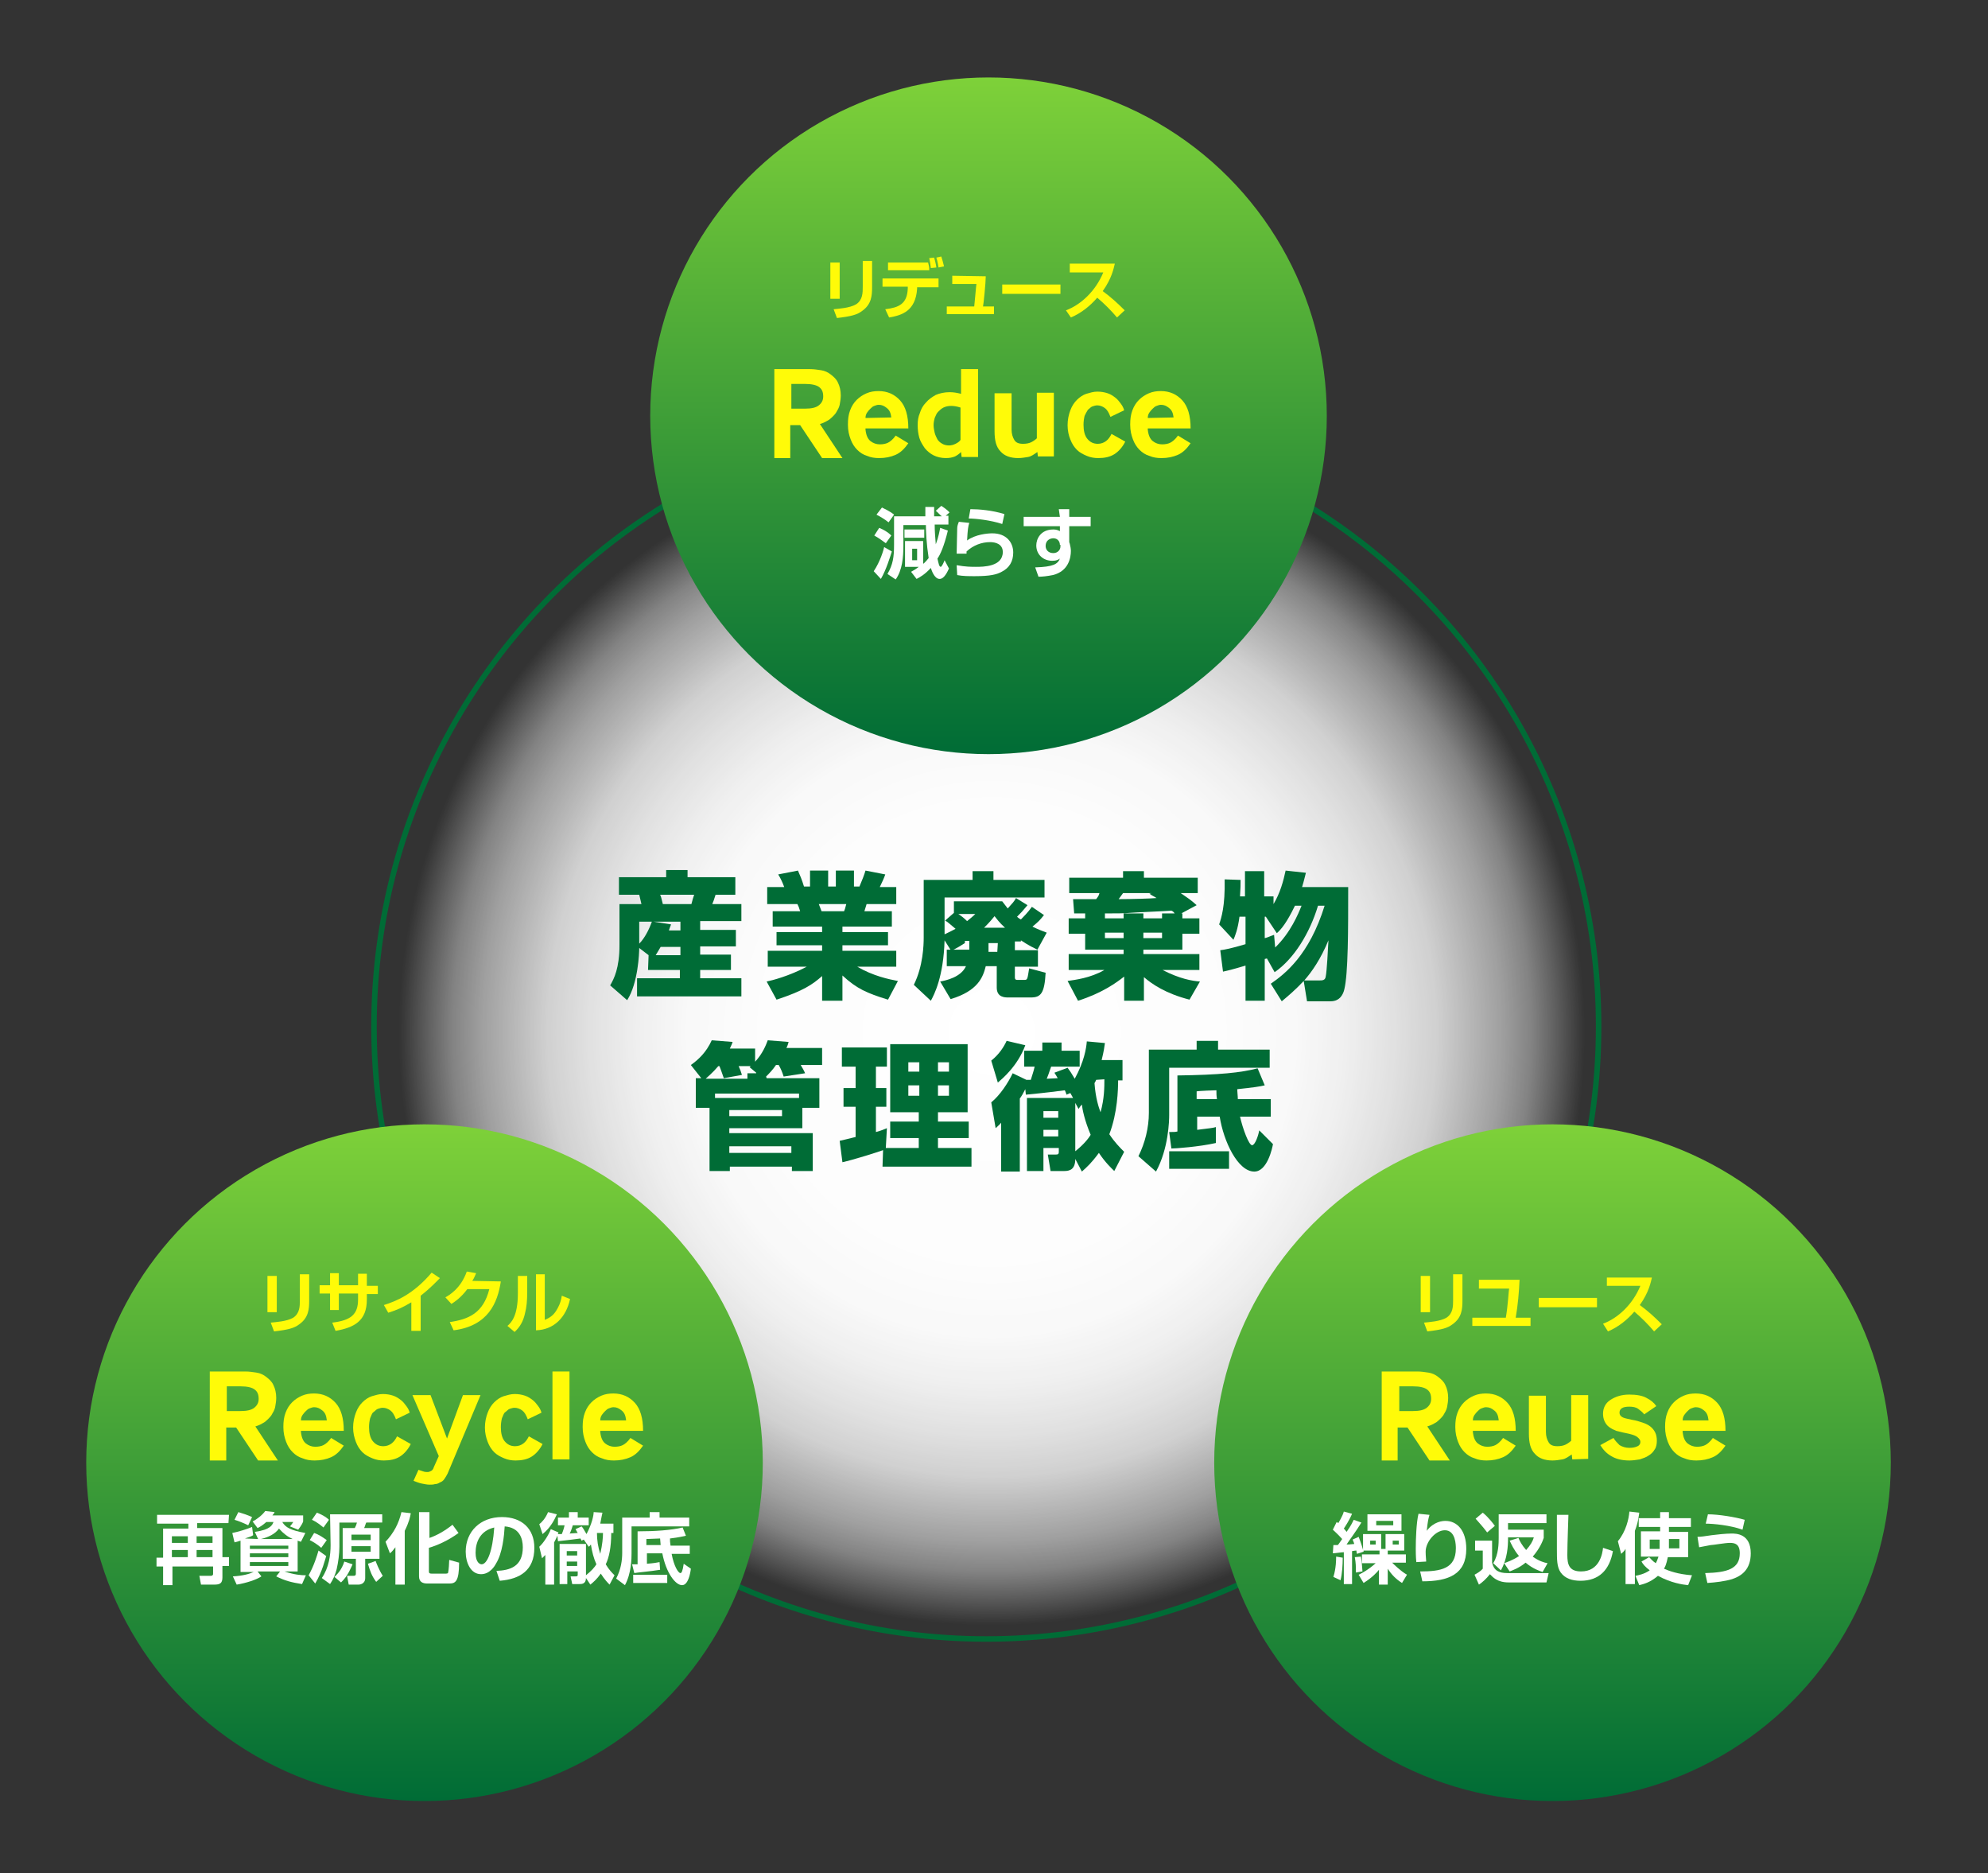 <?xml version="1.0" encoding="utf-8"?>
<!-- Generator: Adobe Illustrator 23.0.3, SVG Export Plug-In . SVG Version: 6.00 Build 0)  -->
<svg version="1.1" id="レイヤー_1" xmlns="http://www.w3.org/2000/svg" xmlns:xlink="http://www.w3.org/1999/xlink" x="0px"
	 y="0px" width="362px" height="341px" viewBox="0 0 362 341" style="enable-background:new 0 0 362 341;" xml:space="preserve">
<rect x="0" y="0" width="362" height="341" fill="#333333" stroke="none"/>
<style type="text/css">
	.st0{fill:url(#SVGID_1_);}
	.st1{fill:none;stroke:#006C36;}
	.st2{enable-background:new    ;}
	.st3{fill:#FFFFFF;}
	.st4{fill:#006C36;}
	.st5{fill:url(#SVGID_2_);}
	.st6{fill:#FFFB08;}
	.st7{fill:url(#SVGID_3_);}
	.st8{fill:url(#SVGID_4_);}
</style>
<title>アートボード 3</title>
<radialGradient id="SVGID_1_" cx="180.6" cy="484.97" r="108" gradientTransform="matrix(1 0 0 -1 0 672.87)" gradientUnits="userSpaceOnUse">
	<stop  offset="0" style="stop-color:#FFFFFF"/>
	<stop  offset="0.37" style="stop-color:#FFFFFF;stop-opacity:0.99"/>
	<stop  offset="0.51" style="stop-color:#FFFFFF;stop-opacity:0.97"/>
	<stop  offset="0.6" style="stop-color:#FFFFFF;stop-opacity:0.92"/>
	<stop  offset="0.68" style="stop-color:#FFFFFF;stop-opacity:0.85"/>
	<stop  offset="0.75" style="stop-color:#FFFFFF;stop-opacity:0.77"/>
	<stop  offset="0.8" style="stop-color:#FFFFFF;stop-opacity:0.66"/>
	<stop  offset="0.86" style="stop-color:#FFFFFF;stop-opacity:0.53"/>
	<stop  offset="0.91" style="stop-color:#FFFFFF;stop-opacity:0.39"/>
	<stop  offset="0.95" style="stop-color:#FFFFFF;stop-opacity:0.22"/>
	<stop  offset="0.99" style="stop-color:#FFFFFF;stop-opacity:4.000000e-02"/>
	<stop  offset="1" style="stop-color:#FFFFFF;stop-opacity:0"/>
</radialGradient>
<circle class="st0" cx="180.6" cy="187.9" r="108"/>
<circle class="st1" cx="179.6" cy="186.9" r="111.5"/>
<g class="st2">
	<path class="st3" d="M118.1,173.9l-1.7-1.3c0,0.9-0.2,6.4-2.2,9.5l-3.1-2.7c0.7-1.2,1.7-3.1,1.7-7.4v-7.4h4
		c-0.1-0.5-0.3-1.2-0.4-1.7h-3.7v-3.2h8.6v-1.3h3.9v1.3h8.7v3.2h-3.6c-0.2,0.7-0.5,1.5-0.6,1.7h5.3v3.1h-7.5v1.6h6.5v3h-6.5v1.5h5.6
		v2.8h-5.6v1.5h7.5v3.3h-19v-3.3h7.8v-1.5H118L118.1,173.9L118.1,173.9z M116.4,167.8v4c1-1,1.8-2.6,2.3-4H116.4z M123.9,169.4v-1.6
		H119l3.2,0.5c-0.2,0.5-0.3,0.8-0.4,1.1H123.9z M123.9,173.9v-1.5h-3.6c-0.5,0.9-0.8,1.3-0.9,1.5H123.9z M120.2,162.9
		c0.2,0.4,0.2,0.5,0.5,1.7h5.2c0.2-0.8,0.3-1.1,0.5-1.7H120.2z"/>
</g>
<g class="st2">
	<path class="st3" d="M139.6,178.7c1-0.2,4.1-1,7.3-2.7h-7.1v-2.9h9.9v-1h-8.3v-2.4h8.3v-1h-9v-2.8h5c-0.2-0.7-0.3-0.9-0.5-1.3h-5.5
		v-3.1h3.1c-0.3-0.8-0.6-1.5-1.1-2.3l3.6-0.7c0.4,0.9,0.7,1.6,1.1,2.9h1.1v-2.9h3.3v2.9h1.4v-2.9h3.3v2.9h1c0.4-0.9,0.9-2.2,1.1-2.9
		l3.6,0.7c-0.2,0.6-0.6,1.5-1,2.3h3v3.1h-5.4l-0.4,1.3h5v2.8h-9v1h8.3v2.4h-8.3v1h9.8v2.9h-7.1c2.9,1.7,5.8,2.3,7.4,2.6l-1.8,3.4
		c-3.9-1.2-5.7-2-8.3-4.4v4.6h-3.7v-4.5c-1.7,1.5-3.4,2.7-8.3,4.3L139.6,178.7z M149.1,164.6c0.1,0.2,0.4,1.1,0.5,1.3h4.1
		c0.1-0.2,0.2-0.5,0.4-1.3H149.1z"/>
</g>
<g class="st2">
	<path class="st3" d="M175.7,171.7c-0.8,0.5-1.4,0.9-2.5,1.4l-1.2-1.9c-0.2,6.7-1.9,9.9-2.5,11l-3.1-2.9c1.7-3.4,1.8-7.3,1.8-8.6
		v-10.5h8.9v-1.6h3.8v1.6h9.3v3.2H172v6.7c0.4-0.2,0.9-0.4,2-1c-1.3-1.1-1.4-1.2-1.9-1.5l1.6-1.4v-2.1h8.8c0.4,0.5,0.6,0.8,1,1.3
		c0.9-1,1.2-1.3,1.5-1.9l2.1,1.3c-1,1.2-1.1,1.3-1.9,2.1c0.3,0.3,0.5,0.4,0.7,0.5c0.3-0.3,1.3-1.3,2-2.3l2.2,1.5
		c-0.8,1-1,1.2-2.1,2.1c1,0.5,1.8,0.8,2.6,1.1l-1.7,3.1c-0.6-0.3-1.5-0.7-3-1.7v0.2h-1.1v1.6h4.2v3h-4.2v1.9c0,0.2,0,0.5,0.4,0.5
		h1.4c0.5,0,0.5-0.2,0.8-2.1l3,0.8c-0.2,3.8-0.9,4.5-2.7,4.5h-4.1c-0.6,0-2.1,0-2.1-1.8v-3.9h-2c-0.5,2-1.4,4.5-6.4,6l-1.9-3.2
		c1.1-0.2,3.8-0.8,4.7-2.8h-3.5v-3h4.1v-1.6h-0.8L175.7,171.7L175.7,171.7z M174.5,166.4c0.6,0.4,1.1,0.8,1.6,1.3
		c0.6-0.5,1-0.8,1.5-1.3H174.5z M183,168.9c-1-0.9-1.5-1.6-1.9-2.1c-0.5,0.6-0.8,1-1.9,2.1H183z M181.7,171.7H180v1.6h1.6
		L181.7,171.7L181.7,171.7z"/>
	<path class="st3" d="M215.1,166.3h0.2v0.9h3.1v2.8h-3.1v2.9h-7.1v0.8h10.2v2.9h-6.7c3.1,1.6,5.4,2,6.8,2.1l-1.9,3.3
		c-4.3-1.1-6.8-2.8-8.3-4.1v4.3h-3.6v-4.4c-1.4,1.1-4,3-8.4,4.4l-1.9-3.6c1.3-0.2,4.1-0.5,6.7-2h-6.5v-2.9h10v-0.8h-7V170h-3v-2.8h3
		v-0.9c-0.9,0-1.6,0-2,0l-0.2-2.6c0.3,0,3.6,0,4.2,0c0.4-0.5,0.5-0.7,0.6-1.1h-5.5v-2.8h9.8v-1.2h3.8v1.2h9.8v2.8H215
		c1.3,0.9,1.8,1.2,2.9,2.2L215.1,166.3z M201.2,167.2h3.4v-0.9h3.6v0.9h3.4v-0.9h2.3c-0.3-0.4-0.4-0.4-0.6-0.5
		c-1.2,0.1-6.5,0.3-7.6,0.4c-0.7,0.1-3,0.1-4.5,0.1L201.2,167.2L201.2,167.2z M201.2,169.8v1h3.4v-1H201.2z M209.7,162.6h-5.2
		c-0.2,0.3-0.6,0.8-0.8,1.1c2.3,0,5.8-0.1,6.9-0.2c-0.6-0.4-0.8-0.4-1.3-0.8L209.7,162.6z M208.2,169.8v1h3.4v-1H208.2z"/>
</g>
<g class="st2">
	<path class="st3" d="M231.4,179.1c2.6-1.8,7-5.2,9.8-14.2H240c-1.5,5-4.4,9.7-7.9,12.1l-1.4-2.5l-0.4,0.1v7.6h-3.5v-6.4
		c-2.7,0.8-3.2,0.9-4.1,1.1l-0.5-3.9c0.8-0.1,1.9-0.3,4.6-1.1v-5h-1.1c-0.3,2.3-0.8,3.5-1.1,4.2l-2.6-2.8c0.4-1.2,1.1-3.3,1-8.2
		l2.9,0.1c0,0.9,0,1.4-0.1,3h0.9v-4.6h3.5v4.6h1.7v1.4c1.2-2,1.8-4.2,2.2-6.1l3.7,0.4c-0.2,0.7-0.3,1.3-0.7,2.6h8.4
		c0,7.8,0,15.7-0.7,18.6c-0.2,0.9-0.8,2.2-2.5,2.2H238l-0.6-3.7c-1.5,1.6-2.8,2.7-4,3.7L231.4,179.1z M235.8,164.9
		c-1.5,3.1-2.5,4.3-3.3,5l-2-3h-0.2v3.9c0.5-0.1,0.8-0.3,1.7-0.6l0.2,2.3c2.8-2.7,4.2-6.1,4.8-7.6L235.8,164.9L235.8,164.9z
		 M240.2,178.5c0.6,0,1.1,0,1.2-0.7c0.2-0.9,0.4-4.7,0.5-6.6c-1.4,3.4-3,5.7-4.4,7.3H240.2z"/>
</g>
<g class="st2">
	<path class="st3" d="M139.6,196.3h9.6v5.4h-3.1v3.7h-13.3v0.9H148v6.9h-3.8v-0.8h-11.3v0.8h-3.7v-11.5h-2.5v-5.4h1l-1.9-2.4
		c1.4-1,2.8-2.3,3.8-4.5l3.8,0.3c-0.1,0.4-0.2,0.5-0.5,1.2h4.6v2.4c1.4-1.5,2-3.1,2.3-3.9l3.8,0.3c-0.1,0.3-0.1,0.5-0.4,1.1h6.5v3.1
		h-3.9c0.2,0.3,0.7,1.2,0.8,1.5l-3.9,0.6c-0.3-0.9-0.5-1.4-0.9-2.1h-0.5c-0.6,0.9-1.3,1.6-1.8,2.1L139.6,196.3L139.6,196.3z
		 M137.7,195.3l-1.2-1c0.1-0.1,0.1-0.1,0.2-0.2h-2.2c0.3,0.7,0.4,0.9,0.6,1.6l-3.3,0.6c-0.4-1.1-0.5-1.5-0.8-2.2h-0.2
		c-1.1,1.3-1.9,1.9-2.3,2.3h7.6v-1h1.6L137.7,195.3L137.7,195.3z M145.5,199.1h-15.3v0.8h15.3V199.1z M132.8,203.2h9.6v-1.1h-9.6
		V203.2z M132.8,209.9h11.3v-1.2h-11.3V209.9z"/>
</g>
<g class="st2">
	<path class="st3" d="M160.8,209.4c-1.4,0.5-5.6,1.8-7.4,2.2l-0.5-3.9c0.1,0,2.5-0.6,2.9-0.7v-5.5h-2.2v-3.4h2.2v-3.9h-2.5v-3.5h8.2
		v3.5h-2v3.9h1.9v3.4h-1.9v4.6c1.1-0.3,1.5-0.5,2-0.7l-0.2,3.6h6v-1.8h-5.2v-3h5.2v-1.7h-5.2v-12.4h14.1v12.4h-5.4v1.7h5.6v3h-5.6
		v1.8h6.1v3.4h-16.2L160.8,209.4L160.8,209.4z M165.4,193.4v1.7h2v-1.7H165.4z M165.4,197.6v1.9h2v-1.9H165.4z M170.8,193.4v1.7h2
		v-1.7H170.8z M170.8,197.6v1.9h2v-1.9H170.8z"/>
</g>
<g class="st2">
	<path class="st3" d="M195.8,211c0,1.9-1,2.2-2,2.2h-2.5l-0.5-3h1.3c0.5,0,0.7,0,0.7-0.5V209H190v4.2h-3v-13.3h8.4l-0.5-0.9
		l-0.7,0.3c-0.1-0.3-0.1-0.4-0.3-0.8c-3.8,0.5-6.1,0.7-7.1,0.8l-0.1-1c-0.4,0.8-0.7,1.3-1,1.7v13.3h-3.4v-8.9c-0.3,0.4-0.5,0.5-1,1
		l-0.8-4.7c1.6-1.3,3.1-3.6,3.9-5.3l2.5,1.2h0.8c0.3-1,0.5-1.5,0.7-2.4h-1.9v-2.9h3.3v-1.5h3.5v1.5h3.3v2.9h-5.2
		c-0.4,1.2-0.7,2-0.8,2.2c0.5,0,1.5-0.1,2-0.1c-0.2-0.4-0.3-0.5-0.6-1l2.4-0.9c0.5,0.7,0.6,0.8,1.3,2c1.7-3.1,2.1-5.5,2.2-6.8
		l3.3,0.3c-0.1,0.7-0.2,1.5-0.6,3.1h3.8v3.7h-0.8c0,1.6-0.1,5.9-1.6,9.8c1,1.5,1.9,2.4,2.7,3.2l-1.8,3.5c-0.5-0.5-1.6-1.5-2.8-3.3
		c-1.4,1.9-2.2,2.6-3.1,3.4L195.8,211z M180.5,193.1c1.4-1.1,2.3-2.5,2.8-3.6l3.4,0.8c-1.4,3.8-4.2,6.1-5,6.8L180.5,193.1z
		 M190,202.3v1.2h2.7v-1.2H190z M190,205.7v1.2h2.7v-1.2H190z M195.8,200.8v8.8c1.5-1.2,2.4-2.3,2.8-3c-1.1-2.6-1.5-4.6-1.6-5.5
		c-0.3,0.3-0.4,0.5-0.6,0.8L195.8,200.8z M199.6,196.6c-0.1,0.3-0.2,0.4-0.3,0.6c0.2,2.8,0.8,4.5,1.1,5.3c0.7-2.5,0.7-4.6,0.7-6
		L199.6,196.6L199.6,196.6z"/>
	<path class="st3" d="M218,189.5h3.8v1.6h9.4v3.3h-18.3v8.6c0,1-0.1,6.1-2.4,10.3l-3.2-2.8c1.2-2.4,1.9-5.2,1.9-7.9v-11.5h8.7v-1.6
		L218,189.5L218,189.5z M212.9,206.1c0.9,0,1.1,0,1.5-0.1v-10.2c7.6-0.1,11.6-0.5,14.6-1.3l1.3,3.1c-0.8,0.2-2.1,0.4-5,0.7
		c0,0.6,0.1,1.2,0.1,1.8h6v3.2h-5.6c0.5,2.2,1.6,5.2,2.2,5.2c0.5,0,1.1-1.6,1.3-2.7l2.5,2.5c-0.1,0.6-1,5-3.4,5c-3,0-5.6-5.5-6.3-10
		H218v2.4c2.3-0.3,2.7-0.3,3.4-0.5v2.9c-3.1,0.7-7.4,1-8.1,1L212.9,206.1z M212.9,212.8v-3.2h10.9v3.2H212.9z M217.9,200.1h3.7
		c-0.1-0.6-0.1-1-0.1-1.6c-0.3,0-3.2,0.1-3.6,0.2L217.9,200.1L217.9,200.1z"/>
</g>
<g class="st2">
	<path class="st4" d="M118.1,173.9l-1.7-1.3c0,0.9-0.2,6.4-2.2,9.5l-3.1-2.7c0.7-1.2,1.7-3.1,1.7-7.4v-7.4h4
		c-0.1-0.5-0.3-1.2-0.4-1.7h-3.7v-3.2h8.6v-1.3h3.9v1.3h8.7v3.2h-3.6c-0.2,0.7-0.5,1.5-0.6,1.7h5.3v3.1h-7.5v1.6h6.5v3h-6.5v1.5h5.6
		v2.8h-5.6v1.5h7.5v3.3h-19v-3.3h7.8v-1.5H118L118.1,173.9L118.1,173.9z M116.4,167.8v4c1-1,1.8-2.6,2.3-4H116.4z M123.9,169.4v-1.6
		H119l3.2,0.5c-0.2,0.5-0.3,0.8-0.4,1.1H123.9z M123.9,173.9v-1.5h-3.6c-0.5,0.9-0.8,1.3-0.9,1.5H123.9z M120.2,162.9
		c0.2,0.4,0.2,0.5,0.5,1.7h5.2c0.2-0.8,0.3-1.1,0.5-1.7H120.2z"/>
</g>
<g class="st2">
	<path class="st4" d="M139.6,178.7c1-0.2,4.1-1,7.3-2.7h-7.1v-2.9h9.9v-1h-8.3v-2.4h8.3v-1h-9v-2.8h5c-0.2-0.7-0.3-0.9-0.5-1.3h-5.5
		v-3.1h3.1c-0.3-0.8-0.6-1.5-1.1-2.3l3.6-0.7c0.4,0.9,0.7,1.6,1.1,2.9h1.1v-2.9h3.3v2.9h1.4v-2.9h3.3v2.9h1c0.4-0.9,0.9-2.2,1.1-2.9
		l3.6,0.7c-0.2,0.6-0.6,1.5-1,2.3h3v3.1h-5.4l-0.4,1.3h5v2.8h-9v1h8.3v2.4h-8.3v1h9.8v2.9h-7.1c2.9,1.7,5.8,2.3,7.4,2.6l-1.8,3.4
		c-3.9-1.2-5.7-2-8.3-4.4v4.6h-3.7v-4.5c-1.7,1.5-3.4,2.7-8.3,4.3L139.6,178.7z M149.1,164.6c0.1,0.2,0.4,1.1,0.5,1.3h4.1
		c0.1-0.2,0.2-0.5,0.4-1.3H149.1z"/>
</g>
<g class="st2">
	<path class="st4" d="M175.7,171.7c-0.8,0.5-1.4,0.9-2.5,1.4l-1.2-1.9c-0.2,6.7-1.9,9.9-2.5,11l-3.1-2.9c1.7-3.4,1.8-7.3,1.8-8.6
		v-10.5h8.9v-1.6h3.8v1.6h9.3v3.2H172v6.7c0.4-0.2,0.9-0.4,2-1c-1.3-1.1-1.4-1.2-1.9-1.5l1.6-1.4v-2.1h8.8c0.4,0.5,0.6,0.8,1,1.3
		c0.9-1,1.2-1.3,1.5-1.9l2.1,1.3c-1,1.2-1.1,1.3-1.9,2.1c0.3,0.3,0.5,0.4,0.7,0.5c0.3-0.3,1.3-1.3,2-2.3l2.2,1.5
		c-0.8,1-1,1.2-2.1,2.1c1,0.5,1.8,0.8,2.6,1.1l-1.7,3.1c-0.6-0.3-1.5-0.7-3-1.7v0.2h-1.1v1.6h4.2v3h-4.2v1.9c0,0.2,0,0.5,0.4,0.5
		h1.4c0.5,0,0.5-0.2,0.8-2.1l3,0.8c-0.2,3.8-0.9,4.5-2.7,4.5h-4.1c-0.6,0-2.1,0-2.1-1.8v-3.9h-2c-0.5,2-1.4,4.5-6.4,6l-1.9-3.2
		c1.1-0.2,3.8-0.8,4.7-2.8h-3.5v-3h4.1v-1.6h-0.8L175.7,171.7L175.7,171.7z M174.5,166.4c0.6,0.4,1.1,0.8,1.6,1.3
		c0.6-0.5,1-0.8,1.5-1.3H174.5z M183,168.9c-1-0.9-1.5-1.6-1.9-2.1c-0.5,0.6-0.8,1-1.9,2.1H183z M181.7,171.7H180v1.6h1.6
		L181.7,171.7L181.7,171.7z"/>
	<path class="st4" d="M215.1,166.3h0.2v0.9h3.1v2.8h-3.1v2.9h-7.1v0.8h10.2v2.9h-6.7c3.1,1.6,5.4,2,6.8,2.1l-1.9,3.3
		c-4.3-1.1-6.8-2.8-8.3-4.1v4.3h-3.6v-4.4c-1.4,1.1-4,3-8.4,4.4l-1.9-3.6c1.3-0.2,4.1-0.5,6.7-2h-6.5v-2.9h10v-0.8h-7V170h-3v-2.8h3
		v-0.9c-0.9,0-1.6,0-2,0l-0.2-2.6c0.3,0,3.6,0,4.2,0c0.4-0.5,0.5-0.7,0.6-1.1h-5.5v-2.8h9.8v-1.2h3.8v1.2h9.8v2.8H215
		c1.3,0.9,1.8,1.2,2.9,2.2L215.1,166.3z M201.2,167.2h3.4v-0.9h3.6v0.9h3.4v-0.9h2.3c-0.3-0.4-0.4-0.4-0.6-0.5
		c-1.2,0.1-6.5,0.3-7.6,0.4c-0.7,0.1-3,0.1-4.5,0.1L201.2,167.2L201.2,167.2z M201.2,169.8v1h3.4v-1H201.2z M209.7,162.6h-5.2
		c-0.2,0.3-0.6,0.8-0.8,1.1c2.3,0,5.8-0.1,6.9-0.2c-0.6-0.4-0.8-0.4-1.3-0.8L209.7,162.6z M208.2,169.8v1h3.4v-1H208.2z"/>
</g>
<g class="st2">
	<path class="st4" d="M231.4,179.1c2.6-1.8,7-5.2,9.8-14.2H240c-1.5,5-4.4,9.7-7.9,12.1l-1.4-2.5l-0.4,0.1v7.6h-3.5v-6.4
		c-2.7,0.8-3.2,0.9-4.1,1.1l-0.5-3.9c0.8-0.1,1.9-0.3,4.6-1.1v-5h-1.1c-0.3,2.3-0.8,3.5-1.1,4.2l-2.6-2.8c0.4-1.2,1.1-3.3,1-8.2
		l2.9,0.1c0,0.9,0,1.4-0.1,3h0.9v-4.6h3.5v4.6h1.7v1.4c1.2-2,1.8-4.2,2.2-6.1l3.7,0.4c-0.2,0.7-0.3,1.3-0.7,2.6h8.4
		c0,7.8,0,15.7-0.7,18.6c-0.2,0.9-0.8,2.2-2.5,2.2H238l-0.6-3.7c-1.5,1.6-2.8,2.7-4,3.7L231.4,179.1z M235.8,164.9
		c-1.5,3.1-2.5,4.3-3.3,5l-2-3h-0.2v3.9c0.5-0.1,0.8-0.3,1.7-0.6l0.2,2.3c2.8-2.7,4.2-6.1,4.8-7.6L235.8,164.9L235.8,164.9z
		 M240.2,178.5c0.6,0,1.1,0,1.2-0.7c0.2-0.9,0.4-4.7,0.5-6.6c-1.4,3.4-3,5.7-4.4,7.3H240.2z"/>
</g>
<g class="st2">
	<path class="st4" d="M139.6,196.3h9.6v5.4h-3.1v3.7h-13.3v0.9H148v6.9h-3.8v-0.8h-11.3v0.8h-3.7v-11.5h-2.5v-5.4h1l-1.9-2.4
		c1.4-1,2.8-2.3,3.8-4.5l3.8,0.3c-0.1,0.4-0.2,0.5-0.5,1.2h4.6v2.4c1.4-1.5,2-3.1,2.3-3.9l3.8,0.3c-0.1,0.3-0.1,0.5-0.4,1.1h6.5v3.1
		h-3.9c0.2,0.3,0.7,1.2,0.8,1.5l-3.9,0.6c-0.3-0.9-0.5-1.4-0.9-2.1h-0.5c-0.6,0.9-1.3,1.6-1.8,2.1L139.6,196.3L139.6,196.3z
		 M137.7,195.3l-1.2-1c0.1-0.1,0.1-0.1,0.2-0.2h-2.2c0.3,0.7,0.4,0.9,0.6,1.6l-3.3,0.6c-0.4-1.1-0.5-1.5-0.8-2.2h-0.2
		c-1.1,1.3-1.9,1.9-2.3,2.3h7.6v-1h1.6L137.7,195.3L137.7,195.3z M145.5,199.1h-15.3v0.8h15.3V199.1z M132.8,203.2h9.6v-1.1h-9.6
		V203.2z M132.8,209.9h11.3v-1.2h-11.3V209.9z"/>
</g>
<g class="st2">
	<path class="st4" d="M160.8,209.4c-1.4,0.5-5.6,1.8-7.4,2.2l-0.5-3.9c0.1,0,2.5-0.6,2.9-0.7v-5.5h-2.2v-3.4h2.2v-3.9h-2.5v-3.5h8.2
		v3.5h-2v3.9h1.9v3.4h-1.9v4.6c1.1-0.3,1.5-0.5,2-0.7l-0.2,3.6h6v-1.8h-5.2v-3h5.2v-1.7h-5.2v-12.4h14.1v12.4h-5.4v1.7h5.6v3h-5.6
		v1.8h6.1v3.4h-16.2L160.8,209.4L160.8,209.4z M165.4,193.4v1.7h2v-1.7H165.4z M165.4,197.6v1.9h2v-1.9H165.4z M170.8,193.4v1.7h2
		v-1.7H170.8z M170.8,197.6v1.9h2v-1.9H170.8z"/>
</g>
<g class="st2">
	<path class="st4" d="M195.8,211c0,1.9-1,2.2-2,2.2h-2.5l-0.5-3h1.3c0.5,0,0.7,0,0.7-0.5V209H190v4.2h-3v-13.3h8.4l-0.5-0.9
		l-0.7,0.3c-0.1-0.3-0.1-0.4-0.3-0.8c-3.8,0.5-6.1,0.7-7.1,0.8l-0.1-1c-0.4,0.8-0.7,1.3-1,1.7v13.3h-3.4v-8.9c-0.3,0.4-0.5,0.5-1,1
		l-0.8-4.7c1.6-1.3,3.1-3.6,3.9-5.3l2.5,1.2h0.8c0.3-1,0.5-1.5,0.7-2.4h-1.9v-2.9h3.3v-1.5h3.5v1.5h3.3v2.9h-5.2
		c-0.4,1.2-0.7,2-0.8,2.2c0.5,0,1.5-0.1,2-0.1c-0.2-0.4-0.3-0.5-0.6-1l2.4-0.9c0.5,0.7,0.6,0.8,1.3,2c1.7-3.1,2.1-5.5,2.2-6.8
		l3.3,0.3c-0.1,0.7-0.2,1.5-0.6,3.1h3.8v3.7h-0.8c0,1.6-0.1,5.9-1.6,9.8c1,1.5,1.9,2.4,2.7,3.2l-1.8,3.5c-0.5-0.5-1.6-1.5-2.8-3.3
		c-1.4,1.9-2.2,2.6-3.1,3.4L195.8,211z M180.5,193.1c1.4-1.1,2.3-2.5,2.8-3.6l3.4,0.8c-1.4,3.8-4.2,6.1-5,6.8L180.5,193.1z
		 M190,202.3v1.2h2.7v-1.2H190z M190,205.7v1.2h2.7v-1.2H190z M195.8,200.8v8.8c1.5-1.2,2.4-2.3,2.8-3c-1.1-2.6-1.5-4.6-1.6-5.5
		c-0.3,0.3-0.4,0.5-0.6,0.8L195.8,200.8z M199.6,196.6c-0.1,0.3-0.2,0.4-0.3,0.6c0.2,2.8,0.8,4.5,1.1,5.3c0.7-2.5,0.7-4.6,0.7-6
		L199.6,196.6L199.6,196.6z"/>
	<path class="st4" d="M218,189.5h3.8v1.6h9.4v3.3h-18.3v8.6c0,1-0.1,6.1-2.4,10.3l-3.2-2.8c1.2-2.4,1.9-5.2,1.9-7.9v-11.5h8.7v-1.6
		L218,189.5L218,189.5z M212.9,206.1c0.9,0,1.1,0,1.5-0.1v-10.2c7.6-0.1,11.6-0.5,14.6-1.3l1.3,3.1c-0.8,0.2-2.1,0.4-5,0.7
		c0,0.6,0.1,1.2,0.1,1.8h6v3.2h-5.6c0.5,2.2,1.6,5.2,2.2,5.2c0.5,0,1.1-1.6,1.3-2.7l2.5,2.5c-0.1,0.6-1,5-3.4,5c-3,0-5.6-5.5-6.3-10
		H218v2.4c2.3-0.3,2.7-0.3,3.4-0.5v2.9c-3.1,0.7-7.4,1-8.1,1L212.9,206.1z M212.9,212.8v-3.2h10.9v3.2H212.9z M217.9,200.1h3.7
		c-0.1-0.6-0.1-1-0.1-1.6c-0.3,0-3.2,0.1-3.6,0.2L217.9,200.1L217.9,200.1z"/>
</g>
<linearGradient id="SVGID_2_" gradientUnits="userSpaceOnUse" x1="180" y1="535.57" x2="180" y2="658.77" gradientTransform="matrix(1 0 0 -1 0 672.87)">
	<stop  offset="0" style="stop-color:#006C36"/>
	<stop  offset="1" style="stop-color:#7ED139"/>
</linearGradient>
<circle class="st5" cx="180" cy="75.7" r="61.6"/>
<g class="st2">
	<path class="st6" d="M152.9,54.4h-1.7v-6.6h1.7V54.4z M158.8,52.3c0,1.5-0.1,3.1-1.8,4.3c-0.9,0.7-2,1-4.6,1.3l-0.6-1.6
		c0.9-0.1,2.9-0.2,4.1-0.9c1.2-0.8,1.2-2.1,1.2-3.2v-4.7h1.7L158.8,52.3L158.8,52.3z"/>
	<path class="st6" d="M170.9,50.8v1.5H167v0.3c-0.3,4-2.7,4.8-5.1,5.2l-0.7-1.5c2.4-0.3,4-0.9,4.1-3.8v-0.3h-4.6v-1.5h10.2V50.8z
		 M169,47.8c0.1,0.5,0.2,0.7,0.2,1.1v0.3h-7.5v-1.4H169z M169.5,48.8c-0.1-0.6-0.1-1-0.3-1.8l0.9-0.1c0.2,0.8,0.3,1,0.4,1.8
		L169.5,48.8z M170.9,48.7c-0.2-1.2-0.3-1.5-0.4-1.8l0.9-0.2c0.2,0.6,0.3,1,0.5,1.8L170.9,48.7z"/>
	<path class="st6" d="M179.5,50.3c0,1.1-0.4,5.1-0.5,5.5h2v1.4h-8.6v-1.4h5c0.1-0.8,0.3-3.4,0.4-4.1h-4.4v-1.5L179.5,50.3
		L179.5,50.3z"/>
	<path class="st6" d="M193.1,51.8v1.7h-10.6v-1.7H193.1z"/>
	<path class="st6" d="M194.1,56.5c2.7-1,5.4-3.5,6.8-6.9h-6.1V48h8.2c-0.2,0.8-0.5,2.6-2.2,5c1.5,1.1,2.7,2.2,4,3.5l-1.4,1.3
		c-1.1-1.3-2.3-2.5-3.6-3.6c-1.3,1.5-2.9,2.8-4.8,3.6L194.1,56.5z"/>
</g>
<g class="st2">
	<path class="st3" d="M162.4,100.4c-0.3,0.9-1,3.3-2,5l-1.3-1.4c1.2-1.8,1.8-3.9,1.9-4.4L162.4,100.4z M160.1,96.1
		c0.7,0.3,1.5,0.7,2.2,1.4l-1,1.4c-0.7-0.5-1.2-0.9-2.1-1.4L160.1,96.1z M160.6,92.4c0.4,0.2,1.5,0.7,2.2,1.3l-1,1.4
		c-0.6-0.5-1.6-1.1-2.2-1.4L160.6,92.4z M168.2,102.6c0.5-0.5,0.5-0.5,0.9-1c-0.4-2.6-0.5-4.9-0.5-6h-4.1v3.7c0,2.2-0.2,4.5-1.4,6.2
		l-1.5-1c1-1.7,1.2-3.1,1.2-5.3V94h5.7c0-0.6,0-1.5,0-1.7h1.6c0,0.2,0,1.4,0,1.7h1.4c-0.4-0.3-0.7-0.7-1.1-1l1-0.9
		c0.2,0.1,1.2,0.8,1.5,1.2l-0.7,0.6h0.5v1.6h-2.5c0,1.3,0.1,2.3,0.2,3.6c0.5-1.3,0.7-2.5,0.8-3l1.4,0.5c-0.7,2.9-1.4,4.4-1.9,5.1
		c0.2,0.8,0.3,1.5,0.6,1.5c0.2,0,0.6-0.9,0.7-1.2l0.8,1.5c-0.2,0.4-0.8,1.9-1.7,1.9c-1,0-1.5-1.7-1.6-2c-1.1,1.2-2,1.7-2.6,2l-1-1.3
		c0.4-0.2,0.9-0.5,1.4-0.9h-2.5v-4.7h3.3v4.1C168.1,102.6,168.2,102.6,168.2,102.6z M164.7,96.4h3.6v1.5h-3.6V96.4z M166.1,99.9v2.1
		h0.9v-2.1H166.1z"/>
	<path class="st3" d="M176.5,95.2c-0.2,0.6-0.3,1.2-0.4,3.2c1.5-1.1,3.7-1.3,4.6-1.3c2.5,0,3.8,1.6,3.8,3.5c0,1.6-0.7,2.8-2.1,3.5
		c-0.9,0.5-2.1,0.8-4.9,0.8c-1.1,0-2.2,0-3.2-0.2l-0.1-1.8c1.6,0.3,2.7,0.3,3.5,0.3c1.3,0,4.9,0,4.9-2.7c0-1.5-1.4-1.8-2.3-1.8
		c-1.6,0-3.1,0.6-4.3,1.7c0,0.2,0,0.2,0,0.4h-1.8c0-1,0.1-3.8,0.1-4.6c0-0.4,0.1-0.7,0.3-1.2L176.5,95.2z M182.5,95.4
		c-2.1-0.7-4.9-1-6.1-1l0.3-1.7c1.5,0,4,0.2,6.2,0.9L182.5,95.4z"/>
	<path class="st3" d="M192.8,92.7h1.9v1.4h3.9v1.7h-3.9v2.9l0.1,0.3c0.1,0.4,0.2,0.9,0.2,1.3c0,1.2-0.4,3.7-3.3,4.4
		c-1,0.2-1.9,0.3-2.6,0.3l-0.6-1.7c3.3-0.1,4.1-0.6,4.5-1.6c-0.3,0.2-0.6,0.4-1.4,0.4c-1.6,0-2.9-1.1-2.9-2.8c0-1.2,0.8-2.9,3.1-2.9
		c0.5,0,0.8,0.1,1.2,0.3v-0.9h-6.6v-1.7h6.6L192.8,92.7z M193,99.2c0-0.6-0.4-1.2-1.2-1.2c-0.5,0-1.4,0.3-1.4,1.4
		c0,0.7,0.5,1.3,1.4,1.3c0.8,0,1.3-0.6,1.3-1.2v-0.3C193.1,99.2,193,99.2,193,99.2z"/>
</g>
<g class="st2">
	<path class="st6" d="M141,83.2v-16h6.5c0.7,0,1.3,0.1,2,0.2s1.3,0.4,1.8,0.8s1,0.8,1.3,1.5c0.3,0.6,0.5,1.4,0.5,2.3
		c0,0.6-0.1,1.1-0.2,1.7c-0.1,0.5-0.4,1-0.7,1.5c-0.3,0.4-0.7,0.8-1.2,1.2c-0.5,0.3-1,0.6-1.7,0.8l4.1,6.2h-3.7l-4-6h-1.8v6H141
		V83.2z M144.1,74.4h2.5c1.2,0,2-0.2,2.5-0.6s0.8-0.9,0.8-1.6c0-0.8-0.2-1.3-0.7-1.7c-0.5-0.4-1.4-0.6-2.6-0.6h-2.5V74.4z"/>
	<path class="st6" d="M157.6,78.2c0.1,1,0.4,1.7,0.9,2.1s1.1,0.6,1.7,0.6c0.6,0,1.1-0.1,1.5-0.3c0.4-0.2,0.9-0.6,1.4-1.3l2.3,1.4
		c-0.7,1-1.4,1.7-2.3,2.1c-0.9,0.4-1.9,0.6-3,0.6c-0.8,0-1.5-0.1-2.2-0.4c-0.7-0.2-1.3-0.6-1.8-1.1s-0.9-1.1-1.2-1.9
		s-0.5-1.6-0.5-2.7c0-1,0.1-1.8,0.4-2.6c0.3-0.8,0.7-1.4,1.2-1.9s1.1-0.9,1.8-1.2c0.7-0.3,1.4-0.4,2.2-0.4c1.6,0,2.9,0.6,3.9,1.7
		s1.5,2.8,1.5,5.1h-7.8L157.6,78.2L157.6,78.2z M162.3,76c-0.1-0.8-0.3-1.3-0.8-1.7c-0.5-0.4-0.9-0.6-1.5-0.6
		c-0.3,0-0.5,0.1-0.8,0.2s-0.5,0.3-0.7,0.5s-0.4,0.4-0.6,0.7c-0.2,0.3-0.3,0.6-0.3,1L162.3,76L162.3,76z"/>
	<path class="st6" d="M175.1,83.2l-0.1-0.9c-0.3,0.3-0.7,0.6-1.1,0.8c-0.5,0.2-1,0.3-1.7,0.3c-0.8,0-1.6-0.2-2.2-0.5
		c-0.6-0.3-1.2-0.8-1.6-1.3c-0.4-0.6-0.8-1.2-1-1.9c-0.2-0.7-0.3-1.5-0.3-2.3s0.1-1.5,0.4-2.2c0.2-0.7,0.6-1.4,1.1-1.9
		c0.5-0.6,1.1-1,1.8-1.4c0.7-0.3,1.6-0.5,2.5-0.5c0.7,0,1.3,0.1,2.1,0.3v-4.5h3.1v16H175.1z M174.9,74.2c-0.6-0.2-1.2-0.3-1.7-0.3
		s-1,0.1-1.4,0.3c-0.4,0.2-0.7,0.5-1,0.8s-0.4,0.7-0.6,1.1c-0.1,0.4-0.2,0.8-0.2,1.3s0.1,0.9,0.2,1.4c0.1,0.4,0.3,0.8,0.5,1.2
		c0.2,0.3,0.5,0.6,0.9,0.8c0.3,0.2,0.8,0.3,1.2,0.3s0.8-0.1,1.2-0.3c0.4-0.2,0.7-0.4,0.9-0.7L174.9,74.2L174.9,74.2z"/>
	<path class="st6" d="M189,83.2l-0.1-0.9c-0.6,0.4-1.1,0.8-1.7,0.9s-1.2,0.2-1.8,0.2c-1.4,0-2.5-0.4-3.2-1.2c-0.8-0.8-1.1-2-1.1-3.7
		v-6.9h3.1v6.6c0,0.8,0.2,1.4,0.5,1.9s0.8,0.7,1.6,0.7c0.6,0,1.1-0.1,1.5-0.3c0.4-0.2,0.8-0.5,1-0.7v-8.3h3.1v11.6H189V83.2z"/>
	<path class="st6" d="M204.9,80.4c-0.5,1-1.2,1.8-2,2.3s-1.8,0.7-2.9,0.7c-0.7,0-1.4-0.1-2.1-0.4s-1.3-0.6-1.8-1.1s-0.9-1.1-1.2-1.9
		c-0.3-0.7-0.5-1.6-0.5-2.6s0.2-1.9,0.5-2.7c0.3-0.8,0.7-1.4,1.2-1.9s1.1-0.9,1.7-1.1c0.7-0.2,1.3-0.4,2-0.4s1.3,0.1,1.9,0.3
		s1,0.5,1.4,0.8s0.7,0.7,1,1.1s0.5,0.8,0.6,1.2l-2.5,1.2c-0.3-0.8-0.6-1.3-1-1.6c-0.4-0.3-0.9-0.5-1.4-0.5c-0.3,0-0.6,0.1-0.9,0.2
		c-0.3,0.1-0.5,0.4-0.8,0.6c-0.2,0.3-0.4,0.7-0.6,1.1c-0.1,0.4-0.2,1-0.2,1.6c0,1.1,0.2,2,0.7,2.6s1.1,0.9,1.9,0.9
		c0.6,0,1.1-0.2,1.5-0.5s0.7-0.7,1-1.3L204.9,80.4z"/>
	<path class="st6" d="M209,78.2c0.1,1,0.4,1.7,0.9,2.1s1.1,0.6,1.7,0.6c0.6,0,1.1-0.1,1.5-0.3s0.9-0.6,1.4-1.3l2.3,1.4
		c-0.7,1-1.4,1.7-2.3,2.1c-0.9,0.4-1.9,0.6-3,0.6c-0.8,0-1.5-0.1-2.2-0.4c-0.7-0.2-1.3-0.6-1.8-1.1s-0.9-1.1-1.2-1.9
		s-0.5-1.6-0.5-2.7c0-1,0.1-1.8,0.4-2.6c0.3-0.8,0.7-1.4,1.2-1.9s1.1-0.9,1.8-1.2c0.7-0.3,1.4-0.4,2.2-0.4c1.6,0,2.9,0.6,3.9,1.7
		s1.5,2.8,1.5,5.1H209V78.2z M213.7,76c-0.1-0.8-0.3-1.3-0.8-1.7c-0.5-0.4-0.9-0.6-1.5-0.6c-0.3,0-0.5,0.1-0.8,0.2s-0.5,0.3-0.7,0.5
		s-0.4,0.4-0.6,0.7s-0.3,0.6-0.3,1L213.7,76L213.7,76z"/>
</g>
<linearGradient id="SVGID_3_" gradientUnits="userSpaceOnUse" x1="77.3" y1="344.97" x2="77.3" y2="468.17" gradientTransform="matrix(1 0 0 -1 0 672.87)">
	<stop  offset="0" style="stop-color:#006C36"/>
	<stop  offset="1" style="stop-color:#7ED139"/>
</linearGradient>
<circle class="st7" cx="77.3" cy="266.3" r="61.6"/>
<g class="st2">
	<path class="st6" d="M50.4,238.9h-1.7v-6.6h1.7V238.9z M56.3,236.8c0,1.5-0.1,3.1-1.8,4.3c-0.9,0.7-2,1-4.6,1.3l-0.6-1.6
		c0.9-0.1,2.9-0.2,4.1-0.9c1.2-0.8,1.2-2.1,1.2-3.2V232h1.7C56.3,232,56.3,236.8,56.3,236.8z"/>
	<path class="st6" d="M65.2,231.9h1.6v2.2h2v1.5h-2v1c0,3.9-2.3,5.1-5.7,5.7l-0.6-1.5c3.4-0.4,4.7-1.5,4.7-4.2v-1.1h-3.5v3h-1.6v-3
		h-1.9V234h1.9v-2.2h1.6v2.2h3.5V231.9z"/>
	<path class="st6" d="M76.6,242.3h-1.7v-5.2c-1.5,0.9-2.6,1.4-4.2,1.9l-0.8-1.4c2.2-0.7,5.3-1.9,8.7-5.9l1.5,1
		c-0.6,0.6-1.7,1.8-3.5,3.2V242.3z"/>
	<path class="st6" d="M91.2,233.3c-0.6,3.9-2.3,8.1-8.6,8.9l-0.7-1.5c3.4-0.5,6.1-1.6,7.2-6h-4c-1.2,1.6-2.3,2.3-2.9,2.7l-1.1-1.2
		c0.7-0.4,2.8-1.6,3.9-4.7l1.7,0.3c-0.2,0.4-0.3,0.8-0.7,1.4L91.2,233.3L91.2,233.3z"/>
	<path class="st6" d="M96,235.3c0,1.4-0.1,2.7-0.4,3.8c-0.3,1.4-0.9,2.5-1.9,3.4l-1.3-1.1c0.7-0.6,1.9-1.8,1.9-5.9v-3.2H96V235.3z
		 M99.2,240.3c0.7-0.3,1.5-0.7,2.1-1.7c0.3-0.5,0.8-1.3,1-2.7l1.5,0.6c-0.7,3.3-2.9,5.6-6.2,5.7V232h1.6V240.3z"/>
</g>
<g class="st2">
	<path class="st3" d="M41.6,277.3h-5.7v0.9h4.6v5.3h1.2v1.6h-1.2v2.1c0,1.1-0.5,1.3-1.5,1.3h-2.4l-0.3-1.6h2.1
		c0.3,0,0.4-0.2,0.4-0.3v-1.4h-7.4v3.4h-1.7v-3.4h-1.2v-1.6h1.2v-5.3h4.6v-0.9h-5.7v-1.6h13.1L41.6,277.3L41.6,277.3z M31.3,279.7
		v1.2h2.9v-1.2H31.3z M31.3,282.2v1.3h2.9v-1.3H31.3z M35.8,279.7v1.2h2.9v-1.2H35.8z M35.8,282.2v1.3h2.9v-1.3H35.8z"/>
	<path class="st3" d="M47,280.2l-0.6-1.3c2.9-0.4,3.2-1.3,3.4-1.8h-1.3c-0.8,0.7-1.2,0.9-1.6,1.1L46,277c0.8-0.4,1.8-1.2,2.3-1.9
		l1.7,0.2c-0.1,0.3-0.2,0.3-0.4,0.6h5.6v1.1c-0.1,0.3-0.3,0.7-0.9,1.5l-1.5-0.6c0.2-0.2,0.4-0.5,0.6-0.8h-2c0.6,1,1.5,1.5,4.2,2
		l-0.8,1.6c-0.3-0.1-0.4-0.1-0.6-0.2v5.6h-2.4c1.8,0.6,3,0.7,3.9,0.7l-0.7,1.6c-1.9-0.3-3.1-0.6-4.7-1.4l0.7-0.9h-4.1l0.7,0.9
		c-0.9,0.6-2.7,1.2-4.5,1.5l-0.7-1.5c1.7-0.1,2.9-0.4,3.8-0.8h-2.4v-5.7c-0.6,0.2-0.7,0.2-1.1,0.3l-0.4-1.7c1-0.2,2.7-0.7,3.6-1.1
		l0.2,1.5c-0.3,0.2-0.6,0.3-1.5,0.6L47,280.2L47,280.2z M43.4,275.3c1,0.3,1.6,0.5,2.5,0.9l-0.7,1.5c-0.8-0.4-1.8-0.8-2.5-1
		L43.4,275.3z M45.5,282h7v-0.6h-7V282z M45.5,283.5h7v-0.7h-7V283.5z M45.5,285.1h7v-0.7h-7V285.1z M53.3,280.2
		c-0.9-0.4-1.7-1-2.5-1.9c-0.7,1-2,1.6-3.3,1.9H53.3z"/>
	<path class="st3" d="M59.4,283.3c-0.2,0.6-0.7,2.8-2,5l-1.2-1.5c1-1.8,1.5-3.5,1.8-4.5L59.4,283.3z M57.2,279.1
		c0.9,0.3,1.6,0.8,2.3,1.3l-1,1.4c-0.8-0.7-1.5-1.1-2.1-1.4L57.2,279.1z M57.7,275.4c1.3,0.5,1.9,1,2.2,1.3l-1,1.4
		c-0.4-0.3-1-0.9-2.1-1.4L57.7,275.4z M60.1,275.7h9.5v1.5h-2.9c-0.1,0.1-0.3,0.9-0.4,1h2.8v5.6h-2.6v3.5c0,1.1-1,1.2-1.2,1.2h-1.8
		l-0.3-1.6h1.1c0.4,0,0.5-0.1,0.5-0.4v-2.7h-2.4v-5.6h2.2c0.2-0.4,0.3-0.6,0.4-1h-3.2v4.4c0,1.3-0.2,2.8-0.5,4.1
		c-0.3,1.1-0.6,1.8-1.2,2.7l-1.5-1.1c1.3-1.9,1.6-4.2,1.6-6L60.1,275.7L60.1,275.7z M64.2,284.8c-0.2,0.4-0.8,2.1-2.1,3.3l-1.2-1
		c0.4-0.4,1.3-1.2,1.8-2.8L64.2,284.8z M64,279.4v1h3.5v-1H64z M64,281.5v1h3.5v-1H64z M68.5,288c-0.8-1.1-1.1-1.9-1.5-3.3l1.4-0.5
		c0.1,0.3,0.6,1.6,1.3,2.7L68.5,288z"/>
	<path class="st3" d="M72,281.7c-0.4,0.5-0.6,0.8-1,1.1l-0.8-2.1c1.5-1.6,2.4-3.3,2.9-5.4l1.7,0.2c-0.1,0.6-0.3,1.6-1.1,3.2v9.8H72
		V281.7z M78.2,275.3v4.7c1.2-0.4,2.7-1.2,4.2-2.4l1.1,1.5c-1.9,1.4-4,2.3-5.4,2.7v4.2c0,0.3,0,0.5,0.5,0.5h2.6
		c0.3,0,0.4-0.1,0.4-0.2c0.1-0.3,0.2-1.9,0.2-2.3l1.8,0.5c0,3.5-0.7,3.8-1.8,3.8h-4c-0.7,0-1.5-0.2-1.5-1.3v-11.7L78.2,275.3
		L78.2,275.3z"/>
	<path class="st3" d="M90.4,286c2.5-0.1,4.8-0.8,4.8-4.3c0-1.6-0.6-3.6-3.3-3.8c-0.1,1.7-0.4,4.9-1.6,6.8c-0.2,0.4-1.1,1.9-2.7,1.9
		c-1.9,0-2.8-2.1-2.8-4.1c0-3.7,2.7-6.3,6.6-6.3c3.6,0,5.9,2.1,5.9,5.6c0,4.1-2.6,5.7-6.3,6L90.4,286z M86.6,282.7
		c0,1.8,0.8,2.1,1.1,2.1c1,0,2-2.3,2.3-6.7C87.4,278.7,86.6,280.8,86.6,282.7z"/>
	<path class="st3" d="M98.2,277.5c0.4-0.3,1.1-1,1.6-2.2l1.6,0.4c-0.4,0.9-1.1,2.4-2.6,3.6L98.2,277.5z M101.5,279.6
		c-0.3,0.6-0.4,0.9-0.6,1.2v7.7h-1.6v-5.4c-0.2,0.2-0.3,0.3-0.6,0.6l-0.5-2.1c0.7-0.6,1.7-2.1,2.1-3.2l1.4,0.6
		c-0.1,0.2-0.1,0.2-0.1,0.3c0.1,0,0.6,0,0.7,0c0.3-0.7,0.5-1.5,0.5-1.6h-1.2v-1.4h2v-1h1.6v1h2v1.4h-2.9c-0.2,0.7-0.5,1.5-0.6,1.5
		c0,0,1.4-0.1,1.5-0.1c-0.1-0.2-0.2-0.3-0.4-0.7l1.1-0.5c0.3,0.3,0.4,0.6,0.9,1.4c1-1.9,1.3-3.4,1.3-4l1.6,0.1c-0.1,0.4-0.2,1-0.4,2
		h2.4v1.7h-0.4c0,2.6-0.4,4.5-1,5.7c0.6,1,1.1,1.5,1.6,2l-0.9,1.7c-0.3-0.3-0.9-0.9-1.6-2c-0.7,1-1.4,1.6-1.9,2l-0.8-1.2
		c0,1.1-0.8,1.1-1.2,1.1h-1.3l-0.3-1.4h0.9c0.4,0,0.4-0.1,0.4-0.4v-0.5h-1.9v2.3h-1.4v-7.3h4.8v5.7c1-0.8,1.6-1.5,1.9-2
		c-0.5-1.1-0.8-2.3-1-3.6c-0.2,0.2-0.2,0.3-0.4,0.4l-0.9-1.3l-0.4,0.2c-0.1-0.2-0.1-0.2-0.2-0.4c-0.8,0.1-3,0.4-4.1,0.5L101.5,279.6
		z M103.2,282.4v0.8h1.9v-0.8H103.2z M103.2,284.3v0.8h1.9v-0.8H103.2z M108.7,279.1L108.7,279.1c0,1.3,0.2,2.6,0.6,3.8
		c0.4-1.7,0.5-3,0.5-3.8H108.7z"/>
	<path class="st3" d="M118.3,275.3h1.8v1h5.4v1.6H115v4.9c0,0.8,0,3.6-1.2,5.8l-1.6-1.2c0.9-1.7,1.1-3.4,1.1-4.7v-6.4h5V275.3z
		 M115.1,284.8c0.5,0,0.6,0,1,0v-6c3.1,0,6.1-0.2,8.2-0.7l0.6,1.5c-0.5,0.1-1.2,0.3-2.9,0.5c0,0.5,0,0.6,0.1,1.3h3.5v1.5h-3.3
		c0.4,2.2,1.2,3.5,1.6,3.5c0.2,0,0.4-0.3,0.6-1.7l1.3,0.9c-0.1,0.9-0.5,3-1.6,3c-1.2,0-2.9-2.2-3.6-5.8h-2.8v1.9
		c1.3-0.1,1.8-0.2,2.3-0.3l0.1,1.4c-1.8,0.3-4.3,0.5-4.7,0.6L115.1,284.8z M115.3,288.2v-1.5h6.2v1.5H115.3z M117.7,281.3h2.6
		c0-0.3-0.1-0.9-0.1-1.2c-0.3,0-2.4,0.1-2.5,0.1V281.3z"/>
</g>
<g class="st2">
	<path class="st6" d="M38.2,265.7v-16h6.5c0.7,0,1.3,0.1,2,0.2s1.3,0.4,1.8,0.8s1,0.8,1.3,1.5c0.3,0.6,0.5,1.4,0.5,2.3
		c0,0.6-0.1,1.1-0.2,1.7c-0.1,0.5-0.4,1-0.7,1.5c-0.3,0.4-0.7,0.8-1.2,1.2c-0.5,0.3-1,0.6-1.7,0.8l4.1,6.2H47l-4-6h-1.8v6h-3V265.7z
		 M41.3,256.9h2.5c1.2,0,2-0.2,2.5-0.6s0.8-0.9,0.8-1.6c0-0.8-0.2-1.3-0.7-1.7c-0.5-0.4-1.4-0.6-2.6-0.6h-2.5V256.9z"/>
	<path class="st6" d="M54.8,260.7c0.1,1,0.4,1.7,0.9,2.1s1.1,0.6,1.7,0.6c0.6,0,1.1-0.1,1.5-0.3c0.4-0.2,0.9-0.6,1.4-1.3l2.3,1.4
		c-0.7,1-1.4,1.7-2.3,2.1c-0.9,0.4-1.9,0.6-3,0.6c-0.8,0-1.5-0.1-2.2-0.4c-0.7-0.2-1.3-0.6-1.8-1.1s-0.9-1.1-1.2-1.9
		s-0.5-1.6-0.5-2.7c0-1,0.1-1.8,0.4-2.6c0.3-0.8,0.7-1.4,1.2-1.9s1.1-0.9,1.8-1.2c0.7-0.3,1.4-0.4,2.2-0.4c1.6,0,2.9,0.6,3.9,1.7
		s1.5,2.8,1.5,5.1h-7.8C54.8,260.5,54.8,260.7,54.8,260.7z M59.5,258.5c-0.1-0.8-0.3-1.3-0.8-1.7c-0.5-0.4-0.9-0.6-1.5-0.6
		c-0.3,0-0.5,0.1-0.8,0.2s-0.5,0.3-0.7,0.5s-0.4,0.4-0.6,0.7c-0.2,0.3-0.3,0.6-0.3,1h4.7C59.5,258.6,59.5,258.5,59.5,258.5z"/>
	<path class="st6" d="M74.8,262.9c-0.5,1-1.2,1.8-2,2.3s-1.8,0.7-2.9,0.7c-0.7,0-1.4-0.1-2.1-0.4s-1.3-0.6-1.8-1.1s-0.9-1.1-1.2-1.9
		s-0.5-1.6-0.5-2.6s0.2-1.9,0.5-2.7c0.3-0.8,0.7-1.4,1.2-1.9s1.1-0.9,1.7-1.1c0.7-0.2,1.3-0.4,2-0.4s1.3,0.1,1.9,0.3
		c0.6,0.2,1,0.5,1.4,0.8s0.7,0.7,1,1.1s0.5,0.8,0.6,1.2l-2.5,1.2c-0.3-0.8-0.6-1.3-1-1.6c-0.4-0.3-0.9-0.5-1.4-0.5
		c-0.3,0-0.6,0.1-0.9,0.2s-0.5,0.4-0.8,0.6s-0.4,0.7-0.6,1.1c-0.1,0.4-0.2,1-0.2,1.6c0,1.1,0.2,2,0.7,2.6s1.1,0.9,1.9,0.9
		c0.6,0,1.1-0.2,1.5-0.5s0.7-0.7,1-1.3L74.8,262.9z"/>
	<path class="st6" d="M76.2,267.6c0.3,0.1,0.6,0.2,0.9,0.3c0.3,0.1,0.5,0.1,0.8,0.1c0.2,0,0.4-0.1,0.6-0.2s0.4-0.3,0.5-0.7l0.9-2
		L75.1,254h3.3l3,7.9l2.9-7.9h3.2l-6,14.3c-0.2,0.4-0.4,0.7-0.6,1s-0.5,0.5-0.8,0.6c-0.3,0.2-0.6,0.3-0.9,0.3
		c-0.3,0.1-0.7,0.1-1,0.1c-0.4,0-0.9-0.1-1.4-0.2s-1-0.3-1.5-0.5L76.2,267.6z"/>
	<path class="st6" d="M98.8,262.9c-0.5,1-1.2,1.8-2,2.3s-1.8,0.7-2.9,0.7c-0.7,0-1.4-0.1-2.1-0.4s-1.3-0.6-1.8-1.1s-0.9-1.1-1.2-1.9
		s-0.5-1.6-0.5-2.6s0.2-1.9,0.5-2.7c0.3-0.8,0.7-1.4,1.2-1.9s1.1-0.9,1.7-1.1c0.7-0.2,1.3-0.4,2-0.4s1.3,0.1,1.9,0.3
		c0.6,0.2,1,0.5,1.4,0.8s0.7,0.7,1,1.1s0.5,0.8,0.6,1.2l-2.5,1.2c-0.3-0.8-0.6-1.3-1-1.6c-0.4-0.3-0.9-0.5-1.4-0.5
		c-0.3,0-0.6,0.1-0.9,0.2s-0.5,0.4-0.8,0.6s-0.4,0.7-0.6,1.1c-0.1,0.4-0.2,1-0.2,1.6c0,1.1,0.2,2,0.7,2.6s1.1,0.9,1.9,0.9
		c0.6,0,1.1-0.2,1.5-0.5s0.7-0.7,1-1.3L98.8,262.9z"/>
	<path class="st6" d="M100.6,265.7v-16h3.1v16H100.6z"/>
	<path class="st6" d="M109.3,260.7c0.1,1,0.4,1.7,0.9,2.1s1.1,0.6,1.7,0.6s1.1-0.1,1.5-0.3c0.4-0.2,0.9-0.6,1.4-1.3l2.3,1.4
		c-0.7,1-1.4,1.7-2.3,2.1s-1.9,0.6-3,0.6c-0.8,0-1.5-0.1-2.2-0.4c-0.7-0.2-1.3-0.6-1.8-1.1s-0.9-1.1-1.2-1.9
		c-0.3-0.8-0.5-1.6-0.5-2.7c0-1,0.1-1.8,0.4-2.6c0.3-0.8,0.7-1.4,1.2-1.9s1.1-0.9,1.8-1.2c0.7-0.3,1.4-0.4,2.2-0.4
		c1.6,0,2.9,0.6,3.9,1.7s1.5,2.8,1.5,5.1h-7.8V260.7z M114,258.5c-0.1-0.8-0.3-1.3-0.8-1.7c-0.5-0.4-0.9-0.6-1.5-0.6
		c-0.3,0-0.5,0.1-0.8,0.2s-0.5,0.3-0.7,0.5s-0.4,0.4-0.6,0.7c-0.2,0.3-0.3,0.6-0.3,1h4.7C114,258.6,114,258.5,114,258.5z"/>
</g>
<linearGradient id="SVGID_4_" gradientUnits="userSpaceOnUse" x1="282.7" y1="344.97" x2="282.7" y2="468.17" gradientTransform="matrix(1 0 0 -1 0 672.87)">
	<stop  offset="0" style="stop-color:#006C36"/>
	<stop  offset="1" style="stop-color:#7ED139"/>
</linearGradient>
<circle class="st8" cx="282.7" cy="266.3" r="61.6"/>
<g class="st2">
	<path class="st6" d="M260.4,238.9h-1.7v-6.6h1.7V238.9z M266.3,236.8c0,1.5-0.1,3.1-1.8,4.3c-0.9,0.7-2,1-4.6,1.3l-0.6-1.6
		c0.9-0.1,2.9-0.2,4.1-0.9c1.2-0.8,1.2-2.1,1.2-3.2V232h1.7L266.3,236.8L266.3,236.8z"/>
	<path class="st6" d="M276.7,233c-0.1,2.3-0.3,4.6-0.7,6.9h2.7v1.5h-10.6v-1.5h6.1c0.4-2.3,0.5-4.8,0.6-5.3h-5.5V233H276.7z"/>
	<path class="st6" d="M290.8,236.3v1.7h-10.6v-1.7H290.8z"/>
	<path class="st6" d="M291.9,241c2.7-1,5.4-3.5,6.8-6.9h-6.1v-1.5h8.2c-0.2,0.8-0.5,2.6-2.2,5c1.5,1.1,2.7,2.2,4,3.5l-1.4,1.3
		c-1.1-1.3-2.3-2.5-3.6-3.6c-1.3,1.5-2.9,2.8-4.8,3.6L291.9,241z"/>
</g>
<g class="st2">
	<path class="st3" d="M244.5,283.6c0,1.3-0.1,2.9-0.4,4.1l-1.3-0.6c0.5-1.6,0.5-3.2,0.5-3.7L244.5,283.6z M242.8,281.3
		c0.3,0,0.4,0,0.8,0c0.2-0.2,0.3-0.4,0.8-1.1c-0.9-1-1.4-1.4-1.7-1.7l0.7-1.4c0.1,0.1,0.2,0.1,0.3,0.2c0.1-0.2,0.8-1.3,1-2.1
		l1.5,0.4c-0.5,1.2-1.3,2.4-1.5,2.7c0.2,0.2,0.3,0.3,0.5,0.6c0.8-1.1,1.1-1.8,1.3-2.2l1.4,0.5c-0.9,1.5-2.4,3.5-2.7,4
		c0.3,0,0.5,0,1.4-0.1c-0.1-0.4-0.2-0.5-0.3-0.8l1.1-0.5c0.4,1,0.8,2.3,0.8,2.4v-2.9h3.3v2.7h0.8v-2.7h3.4v3h-3v0.7h3.3v1.5h-2.5
		c0.3,0.3,1.5,1.5,2.7,2.2l-0.9,1.5c-1.1-0.7-1.9-1.5-2.6-2.6v2.9h-1.6v-2.7c-0.3,0.4-1.2,1.4-2.8,2.4l-0.9-1.5c1.7-0.8,3-2,3.1-2.1
		H248V283h3.2v-0.7h-2.9c0,0,0,0.1,0,0.2l-1.2,0.4c-0.1-0.3-0.1-0.4-0.1-0.6c-0.1,0-0.3,0-0.8,0.1v6h-1.5v-5.8c-0.3,0-1.7,0.2-2,0.2
		L242.8,281.3z M247.8,283.4c0.2,1,0.2,1.8,0.3,2.7l-1.2,0.2c0-1.1,0-1.7-0.2-2.8L247.8,283.4z M255.2,275.7v3H249v-3H255.2z
		 M249.5,280.5v0.7h1v-0.7H249.5z M250.6,276.9v0.8h3.1v-0.8H250.6z M253.6,280.5v0.7h1.1v-0.7H253.6z"/>
	<path class="st3" d="M260.3,275.8c-0.2,0.7-0.3,1-0.5,2.9c1.3-1.7,2.9-1.8,3.4-1.8c2.1,0,3.8,1.7,3.8,5.1c0,4.6-3.2,5.9-8,5.9
		l-0.4-1.8c3.8,0,6.5-0.5,6.5-4.2c0-0.5,0-3.3-2-3.3c-1.7,0-3.5,2.1-3.5,3.9c0,0.9,0.1,1.4,0.1,1.8l-1.8,0.1c-0.1-1-0.1-2.1-0.1-2.4
		c0-1.7,0.1-4.8,0.5-6.4L260.3,275.8z"/>
	<path class="st3" d="M268.6,280.5h3.1v4c0.3,1.4,1.2,1.9,2.8,1.9h7.5l-0.4,1.7h-6.9c-2.1,0-2.9-1-3.4-1.5c-0.6,0.8-1.5,1.6-2,1.9
		l-0.8-1.8c1.1-0.6,1.3-0.9,1.5-1.1v-3.3h-1.4L268.6,280.5L268.6,280.5z M270,275.4c1.1,0.9,1.9,2,2.2,2.4l-1.4,1.2
		c-0.9-1.2-1.5-1.8-2.1-2.5L270,275.4z M276.5,280c0.2,0.5,0.6,1.3,1.4,2.2c0.8-0.9,1.2-1.6,1.4-2.3h-4.7v0.3c0,1.2-0.1,3.6-1.3,5.7
		l-1.4-1.3c1-1.6,1-3.7,1-4.6v-4.3h8.7v1.6h-7v1.2h6.5v1.5c-0.2,0.6-0.7,1.9-2,3.4c1.1,0.8,2.1,1.1,2.7,1.2l-0.9,1.6
		c-0.6-0.2-1.8-0.6-3.1-1.7c-1.2,1-2.4,1.4-2.9,1.6l-1-1.5c0.5-0.2,1.5-0.5,2.7-1.3c-1-1.2-1.4-2.2-1.7-2.8L276.5,280z"/>
	<path class="st3" d="M285.6,275.8c0,0.4-0.2,5.2-0.2,7.3c0,1.7,0.3,3,2.5,3c3.4,0,3.9-3.3,4-4.3l1.8,0.6c-0.6,3.4-2.5,5.4-5.9,5.4
		c-1.5,0-2.8-0.4-3.6-1.5c-0.7-1-0.7-2.3-0.7-4.3s0-5.3,0-6.2H285.6z"/>
	<path class="st3" d="M296,282c-0.3,0.5-0.5,0.6-0.8,0.9l-0.6-2.3c1.5-1.8,2-4.1,2.1-5.4l1.8,0.2c-0.1,0.6-0.2,1.8-0.8,3.3v9.7H296
		V282z M303.9,278v0.9h3.5v4.6h-3.7c-0.1,0.3-0.2,1.3-0.7,2.1c0.9,0.4,2.5,1,5.1,1.2l-0.7,1.8c-1-0.1-3.1-0.4-5.5-1.7
		c-1.4,1.2-2.6,1.5-3.4,1.7l-0.7-1.7c0.5-0.1,1.6-0.3,2.6-1c-0.9-0.7-1.2-1.1-1.5-1.6l1.4-0.8c0.3,0.3,0.6,0.7,1.2,1.1
		c0.3-0.5,0.4-1,0.5-1.2h-3.2v-4.6h3.5V278h-3.9v-1.6h3.9v-1.1h1.6v1.1h4v1.6H303.9z M302.3,280.3h-1.9v1.7h1.8c0-0.3,0-0.6,0-1.2
		v-0.5H302.3z M303.9,280.8c0,0.4,0,0.9,0,1.1h1.9v-1.7h-1.9V280.8z"/>
	<path class="st3" d="M310.5,286.4c4.1-0.1,6.3-0.8,6.3-3.6c0-1.7-0.9-1.9-1.8-1.9s-3,0.4-3.5,0.4c-1,0.2-1.6,0.3-2.1,0.4l-0.3-1.9
		c0.7,0,1.2-0.1,2.6-0.3c0.7-0.1,2.6-0.3,3.6-0.3c0.8,0,3.5,0,3.5,3.6c0,2.9-1.6,4.1-3.4,4.7c-1.3,0.4-3,0.6-4.5,0.7L310.5,286.4z
		 M317.3,278.5c-2.2-0.8-5.3-1.1-6.7-1.1l0.4-1.7c1.9,0,5,0.5,6.7,1L317.3,278.5z"/>
</g>
<g class="st2">
	<path class="st6" d="M251.6,265.7v-16h6.5c0.7,0,1.3,0.1,2,0.2s1.3,0.4,1.8,0.8s1,0.8,1.3,1.5c0.3,0.6,0.5,1.4,0.5,2.3
		c0,0.6-0.1,1.1-0.2,1.7c-0.1,0.5-0.4,1-0.7,1.5c-0.3,0.4-0.7,0.8-1.2,1.2c-0.5,0.3-1,0.6-1.7,0.8l4.1,6.2h-3.7l-4-6h-1.8v6h-2.9
		L251.6,265.7L251.6,265.7z M254.8,256.9h2.5c1.2,0,2-0.2,2.5-0.6s0.8-0.9,0.8-1.6c0-0.8-0.2-1.3-0.7-1.7c-0.5-0.4-1.4-0.6-2.6-0.6
		h-2.5L254.8,256.9L254.8,256.9z"/>
	<path class="st6" d="M268.2,260.7c0.1,1,0.4,1.7,0.9,2.1s1.1,0.6,1.7,0.6s1.1-0.1,1.5-0.3s0.9-0.6,1.4-1.3l2.3,1.4
		c-0.7,1-1.4,1.7-2.3,2.1s-1.9,0.6-3,0.6c-0.8,0-1.5-0.1-2.2-0.4c-0.7-0.2-1.3-0.6-1.8-1.1s-0.9-1.1-1.2-1.9
		c-0.3-0.8-0.5-1.6-0.5-2.7c0-1,0.1-1.8,0.4-2.6c0.3-0.8,0.7-1.4,1.2-1.9s1.1-0.9,1.8-1.2c0.7-0.3,1.4-0.4,2.2-0.4
		c1.6,0,2.9,0.6,3.9,1.7s1.5,2.8,1.5,5.1h-7.8V260.7z M272.9,258.5c-0.1-0.8-0.3-1.3-0.8-1.7c-0.5-0.4-0.9-0.6-1.5-0.6
		c-0.3,0-0.5,0.1-0.8,0.2s-0.5,0.3-0.7,0.5s-0.4,0.4-0.6,0.7s-0.3,0.6-0.3,1h4.7L272.9,258.5L272.9,258.5z"/>
	<path class="st6" d="M286.3,265.7l-0.1-0.9c-0.6,0.4-1.1,0.8-1.7,0.9s-1.2,0.2-1.8,0.2c-1.4,0-2.5-0.4-3.2-1.2
		c-0.8-0.8-1.1-2-1.1-3.7v-6.9h3.1v6.6c0,0.8,0.2,1.4,0.5,1.9s0.8,0.7,1.6,0.7c0.6,0,1.1-0.1,1.5-0.3c0.4-0.2,0.8-0.5,1-0.7V254h3.1
		v11.6L286.3,265.7L286.3,265.7z"/>
	<path class="st6" d="M293.8,261.8c0.3,0.5,0.7,0.9,1.1,1.3c0.5,0.3,1.1,0.5,1.8,0.5c0.6,0,1.1-0.1,1.5-0.3c0.4-0.2,0.5-0.5,0.5-0.8
		s-0.2-0.6-0.6-0.9s-1.1-0.5-2.1-0.7c-0.6-0.1-1.2-0.3-1.7-0.4c-0.5-0.2-0.9-0.4-1.3-0.7c-0.4-0.3-0.6-0.6-0.8-1
		c-0.2-0.4-0.3-0.9-0.3-1.4c0-1,0.4-1.9,1.3-2.5s2-1,3.5-1c1.3,0,2.4,0.2,3.1,0.6c0.8,0.4,1.4,0.9,1.8,1.5l-2.2,1.5
		c-0.3-0.4-0.7-0.7-1.1-1s-1-0.4-1.6-0.4c-0.7,0-1.1,0.1-1.4,0.3s-0.4,0.5-0.4,0.8c0,0.4,0.2,0.6,0.5,0.8s0.9,0.3,1.8,0.5
		c0.7,0.1,1.3,0.3,1.9,0.5s1,0.4,1.4,0.7s0.7,0.7,0.9,1.1c0.2,0.4,0.3,0.9,0.3,1.5s-0.1,1.2-0.4,1.6c-0.3,0.5-0.6,0.8-1.1,1.1
		c-0.4,0.3-1,0.5-1.6,0.7c-0.6,0.1-1.3,0.2-1.9,0.2c-1.4,0-2.5-0.3-3.3-0.8c-0.9-0.5-1.5-1.2-2-2L293.8,261.8z"/>
	<path class="st6" d="M306.4,260.7c0.1,1,0.4,1.7,0.9,2.1s1.1,0.6,1.7,0.6s1.1-0.1,1.5-0.3s0.9-0.6,1.4-1.3l2.3,1.4
		c-0.7,1-1.4,1.7-2.3,2.1s-1.9,0.6-3,0.6c-0.8,0-1.5-0.1-2.2-0.4c-0.7-0.2-1.3-0.6-1.8-1.1s-0.9-1.1-1.2-1.9
		c-0.3-0.8-0.5-1.6-0.5-2.7c0-1,0.1-1.8,0.4-2.6c0.3-0.8,0.7-1.4,1.2-1.9s1.1-0.9,1.8-1.2c0.7-0.3,1.4-0.4,2.2-0.4
		c1.6,0,2.9,0.6,3.9,1.7s1.5,2.8,1.5,5.1h-7.8V260.7z M311.1,258.5c-0.1-0.8-0.3-1.3-0.8-1.7c-0.5-0.4-0.9-0.6-1.5-0.6
		c-0.3,0-0.5,0.1-0.8,0.2s-0.5,0.3-0.7,0.5s-0.4,0.4-0.6,0.7s-0.3,0.6-0.3,1h4.7L311.1,258.5L311.1,258.5z"/>
</g>
</svg>
